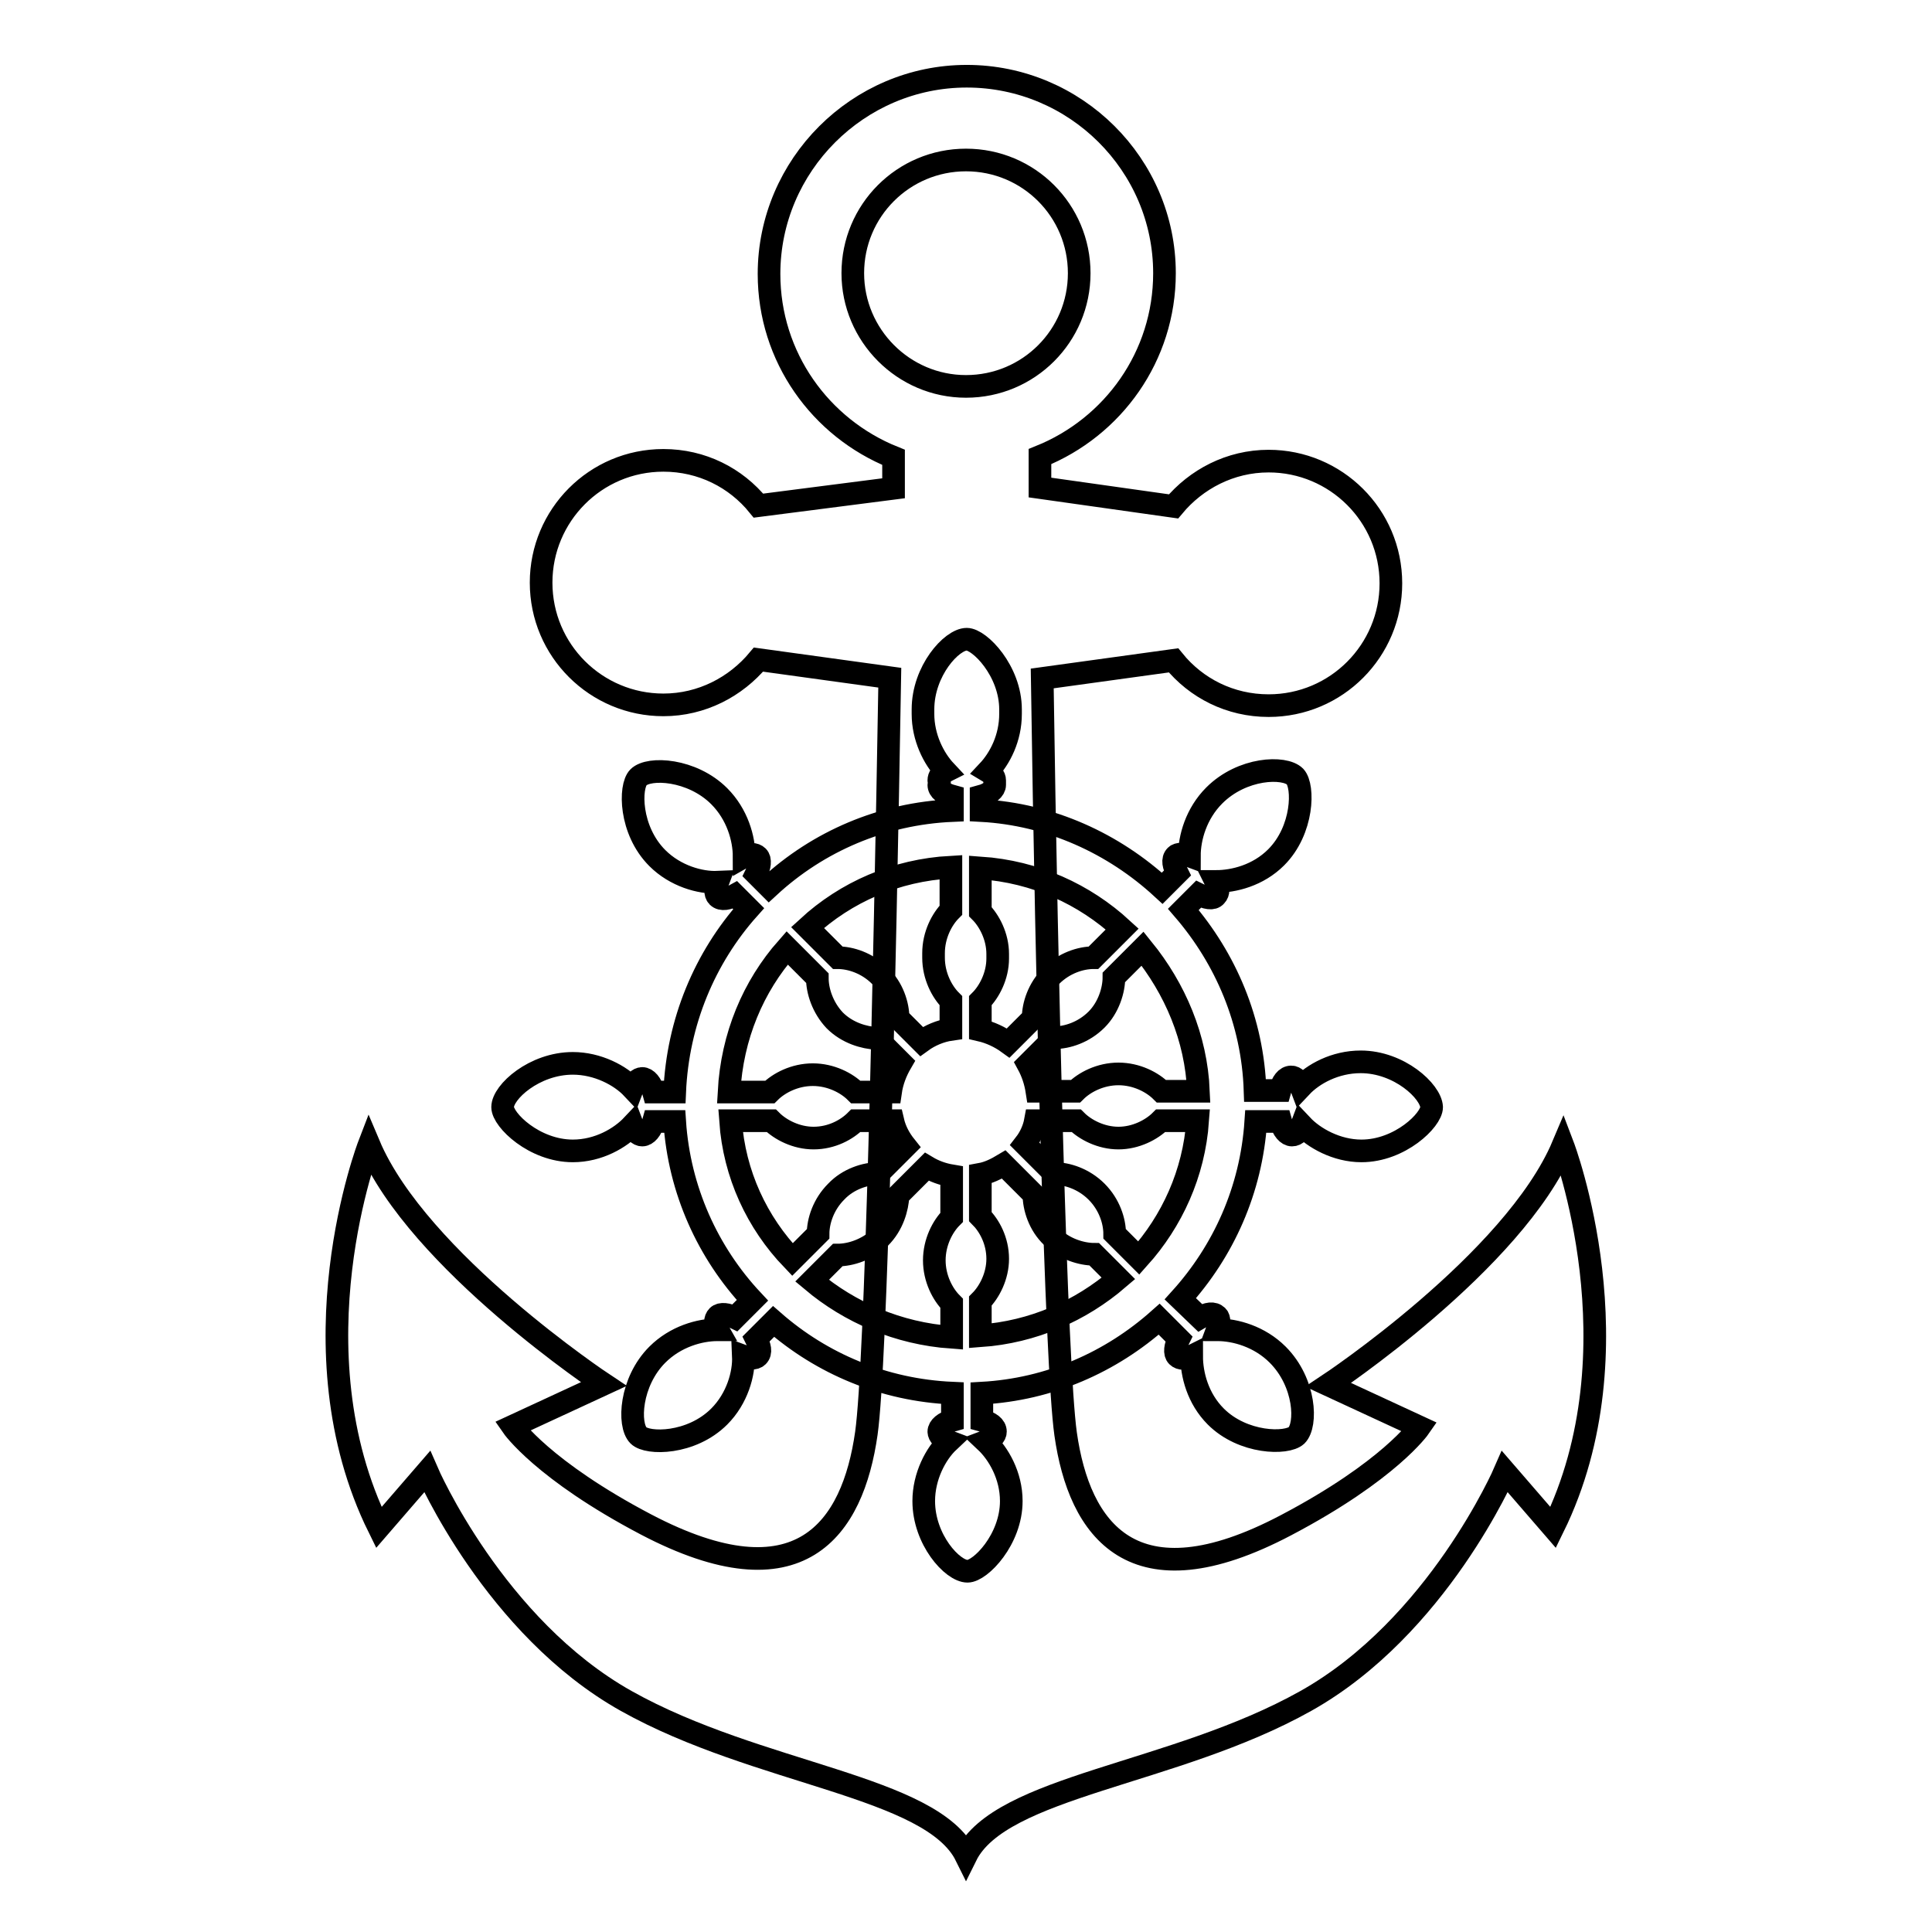 <?xml version="1.0" encoding="utf-8"?>
<!-- Svg Vector Icons : http://www.onlinewebfonts.com/icon -->
<!DOCTYPE svg PUBLIC "-//W3C//DTD SVG 1.1//EN" "http://www.w3.org/Graphics/SVG/1.1/DTD/svg11.dtd">
<svg version="1.1" xmlns="http://www.w3.org/2000/svg" xmlns:xlink="http://www.w3.org/1999/xlink" x="0px" y="0px" viewBox="0 0 256 256" enable-background="new 0 0 256 256" xml:space="preserve">
<g><g><path stroke-width="3" fill-opacity="0" stroke="#000000"  d="M180.3,140.7c-3.4,0-6.3,1.6-7.9,3.3c-0.3-0.8-0.8-1.3-1.3-1.3c-0.7,0-1.2,0.7-1.5,1.8h-3.3c-0.3-9.2-3.9-17.5-9.5-24l2-2c1,0.5,1.9,0.7,2.3,0.2c0.4-0.4,0.4-1.1,0-1.9c2.4,0,5.6-0.8,8-3.2c3.6-3.6,3.7-9.4,2.5-10.7c-1.4-1.4-7-1.2-10.7,2.5c-2.4,2.4-3.3,5.6-3.3,8c-0.8-0.3-1.5-0.3-1.8,0c-0.5,0.5-0.3,1.3,0.2,2.3l-2,2c-6.4-5.9-14.8-9.8-24-10.3v-1.9c1.1-0.3,1.8-0.9,1.8-1.5c0-0.1,0-0.2,0-0.3c0-0.1,0-0.2,0-0.3c0-0.5-0.4-0.9-0.9-1.2c1.6-1.7,3-4.4,3-7.6c0-0.1,0-0.2,0-0.3c0-0.1,0-0.2,0-0.3c0-5.1-4.1-9.3-5.8-9.3c-2,0-5.8,4.2-5.8,9.3c0,0.1,0,0.2,0,0.3c0,0.1,0,0.2,0,0.3c0,3.1,1.4,5.9,3,7.6c-0.6,0.3-0.9,0.7-0.9,1.2c0,0.1,0,0.2,0.1,0.3c0,0.1-0.1,0.2-0.1,0.3c0,0.7,0.7,1.2,1.8,1.5v1.9c-9.3,0.4-17.8,4.1-24.3,10.1l-1.7-1.7c0.5-1,0.6-1.9,0.2-2.3c-0.4-0.4-1.1-0.4-1.8,0c0-2.4-0.9-5.6-3.3-8c-3.6-3.6-9.3-3.9-10.7-2.5c-1.2,1.2-1.2,7,2.5,10.7c2.4,2.4,5.7,3.3,8,3.2c-0.3,0.8-0.4,1.5,0,1.9c0.5,0.5,1.4,0.3,2.3-0.2l1.8,1.8c-5.8,6.5-9.4,15-9.8,24.3h-2.8c-0.3-1.1-0.9-1.8-1.5-1.8c-0.5,0-1,0.5-1.3,1.3c-1.6-1.7-4.6-3.3-7.9-3.3c-5.1,0-9.3,3.8-9.3,5.8c0,1.7,4.2,5.8,9.3,5.8c3.4,0,6.3-1.7,7.9-3.4c0.3,0.8,0.8,1.3,1.3,1.3c0.6,0,1.2-0.7,1.5-1.8h2.8c0.6,9.1,4.4,17.4,10.3,23.7l-2.3,2.3c-1-0.5-1.9-0.6-2.3-0.2c-0.4,0.4-0.4,1.1,0,1.8c-2.4,0-5.6,0.9-8,3.3c-3.6,3.6-3.9,9.3-2.5,10.7c1.2,1.2,7,1.2,10.7-2.5c2.4-2.4,3.3-5.7,3.2-8c0.8,0.3,1.5,0.4,1.9,0c0.5-0.5,0.3-1.3-0.2-2.3l2.3-2.3c6.4,5.6,14.6,9.1,23.7,9.5v3.6c-1.1,0.3-1.8,0.9-1.8,1.5c0,0.5,0.5,1,1.3,1.3c-1.7,1.6-3.3,4.6-3.3,7.9c0,5.1,3.8,9.3,5.8,9.3c1.7,0,5.8-4.2,5.8-9.3c0-3.4-1.7-6.3-3.4-7.9c0.8-0.3,1.3-0.8,1.3-1.3c0-0.7-0.7-1.2-1.8-1.5v-3.6c9-0.5,17.1-4.1,23.5-9.8l2.6,2.6c-0.5,1-0.6,1.9-0.2,2.3c0.4,0.4,1.1,0.4,1.9,0c0,2.4,0.8,5.6,3.2,8c3.6,3.6,9.4,3.7,10.7,2.5c1.4-1.4,1.2-7-2.5-10.7c-2.4-2.4-5.6-3.3-8-3.3c0.3-0.8,0.3-1.5,0-1.8c-0.5-0.5-1.3-0.4-2.3,0.2l-2.6-2.5c5.7-6.3,9.4-14.4,10-23.5h3.3c0.3,1.1,0.9,1.8,1.5,1.8c0.6,0,1-0.5,1.3-1.3c1.6,1.7,4.6,3.4,7.9,3.4c5.1,0,9.3-4.1,9.3-5.8C189.6,144.6,185.4,140.7,180.3,140.7z M158.8,144.6h-4.9c-1.2-1.2-3.3-2.3-5.7-2.3c-2.4,0-4.5,1.1-5.7,2.3h-5.1c-0.2-1.3-0.6-2.5-1.2-3.6l3.5-3.5c1.7,0,3.9-0.7,5.6-2.4c1.6-1.6,2.3-3.9,2.3-5.6l3.8-3.8C155.7,131,158.5,137.5,158.8,144.6z M148.7,123.1l-3.8,3.8c-1.7,0-3.9,0.7-5.6,2.4c-1.7,1.7-2.4,3.9-2.4,5.6l-3.3,3.3c-1.1-0.8-2.4-1.4-3.7-1.7v-3.9c1.2-1.2,2.3-3.3,2.3-5.6c0-0.1,0-0.2,0-0.3c0-0.1,0-0.2,0-0.3c0-2.3-1.1-4.4-2.3-5.6V115C137.2,115.5,143.7,118.5,148.7,123.1z M126,114.9v5.7c-1.2,1.2-2.3,3.3-2.3,5.7c0,0.1,0,0.2,0,0.3c0,0.1,0,0.2,0,0.3c0,2.4,1.1,4.5,2.3,5.7v3.8c-1.4,0.2-2.8,0.8-3.9,1.6l-3.1-3.1c0-1.7-0.7-4-2.4-5.6c-1.7-1.7-3.9-2.4-5.6-2.4l-4-4C112.1,118.2,118.7,115.3,126,114.9z M104.3,125.6l4,4c0,1.7,0.7,3.9,2.3,5.6c1.7,1.7,3.9,2.3,5.6,2.4l3.2,3.2c-0.7,1.2-1.2,2.5-1.4,3.9h-4.6c-1.2-1.2-3.3-2.3-5.7-2.3c-2.4,0-4.5,1.1-5.7,2.3h-5.4C97,137.3,99.8,130.7,104.3,125.6z M96.8,148.5h5.4c1.2,1.2,3.3,2.3,5.6,2.3c2.4,0,4.4-1.1,5.6-2.3h4.9c0.3,1.3,0.9,2.4,1.7,3.4l-3.6,3.6c-1.7,0-4,0.7-5.6,2.4c-1.7,1.7-2.4,3.9-2.4,5.6l-3.4,3.4C100.3,162,97.3,155.6,96.8,148.5z M107.6,169.7l3.4-3.4c1.7,0,3.9-0.7,5.6-2.3c1.7-1.7,2.3-3.9,2.4-5.6l3.8-3.8c1,0.6,2.1,1,3.3,1.2v5.5c-1.2,1.2-2.3,3.3-2.3,5.7c0,2.4,1.1,4.5,2.3,5.7v4.5C119,176.7,112.6,173.9,107.6,169.7z M129.9,177v-4.6c1.2-1.2,2.3-3.3,2.3-5.6c0-2.4-1.1-4.4-2.3-5.6v-5.6c1.1-0.2,2.1-0.7,3.1-1.3l4,4c0,1.7,0.7,4,2.4,5.6c1.6,1.6,3.9,2.3,5.6,2.3l3.2,3.2C143.2,173.7,136.9,176.5,129.9,177z M150.9,166.7l-3.2-3.2c0-1.7-0.7-3.9-2.4-5.6c-1.7-1.7-3.9-2.4-5.6-2.4l-3.9-3.9c0.7-0.9,1.2-2,1.4-3.1h5.4c1.2,1.2,3.3,2.3,5.6,2.3c2.3,0,4.4-1.1,5.6-2.3h4.9C158.2,155.5,155.3,161.8,150.9,166.7z"/><path stroke-width="3" fill-opacity="0" stroke="#000000"  d="M207.1,151.8c-6.5,15.4-31.1,31.7-31.1,31.7l12.1,5.6c0,0-4,5.8-17.7,13c-20.3,10.7-27.4,0.6-29.2-12.1c-1.3-9.3-2.5-59.4-3.1-100.1l17.4-2.4c3,3.7,7.5,6,12.6,6c9,0,16.2-7.3,16.2-16.2c0-9-7.3-16.2-16.2-16.2c-5.1,0-9.6,2.4-12.6,6l-17.7-2.5c0-1.4,0-2.8,0-4.1c9.7-3.9,16.5-13.3,16.5-24.3c0-14.4-11.8-26.1-26.2-26.1c-14.4,0-26.2,11.8-26.2,26.2c0,11,6.8,20.4,16.5,24.3c0,1.3,0,2.6,0,4.1L100.5,67c-3-3.7-7.5-6-12.6-6c-9,0-16.2,7.3-16.2,16.2c0,9,7.3,16.2,16.2,16.2c5.1,0,9.6-2.4,12.6-6l17.4,2.4c-0.7,40.8-1.8,90.8-3.1,100.1c-1.8,12.7-8.8,22.8-29.2,12.1c-13.7-7.2-17.7-13-17.7-13l12.1-5.6c0,0-24.6-16.3-31.1-31.7c0,0-10.4,27,1.3,50.7l6.4-7.4c0,0,8.9,20.6,26.4,30.4s40.4,11.2,45,20.5c4.6-9.3,27.5-10.7,45-20.5c17.5-9.8,26.4-30.4,26.4-30.4l6.4,7.4C217.4,178.8,207.1,151.8,207.1,151.8z M113,36.2c0-8.3,6.7-15,15-15s15,6.7,15,15c0,8.3-6.7,15-15,15S113,44.4,113,36.2z"/></g></g>
</svg>